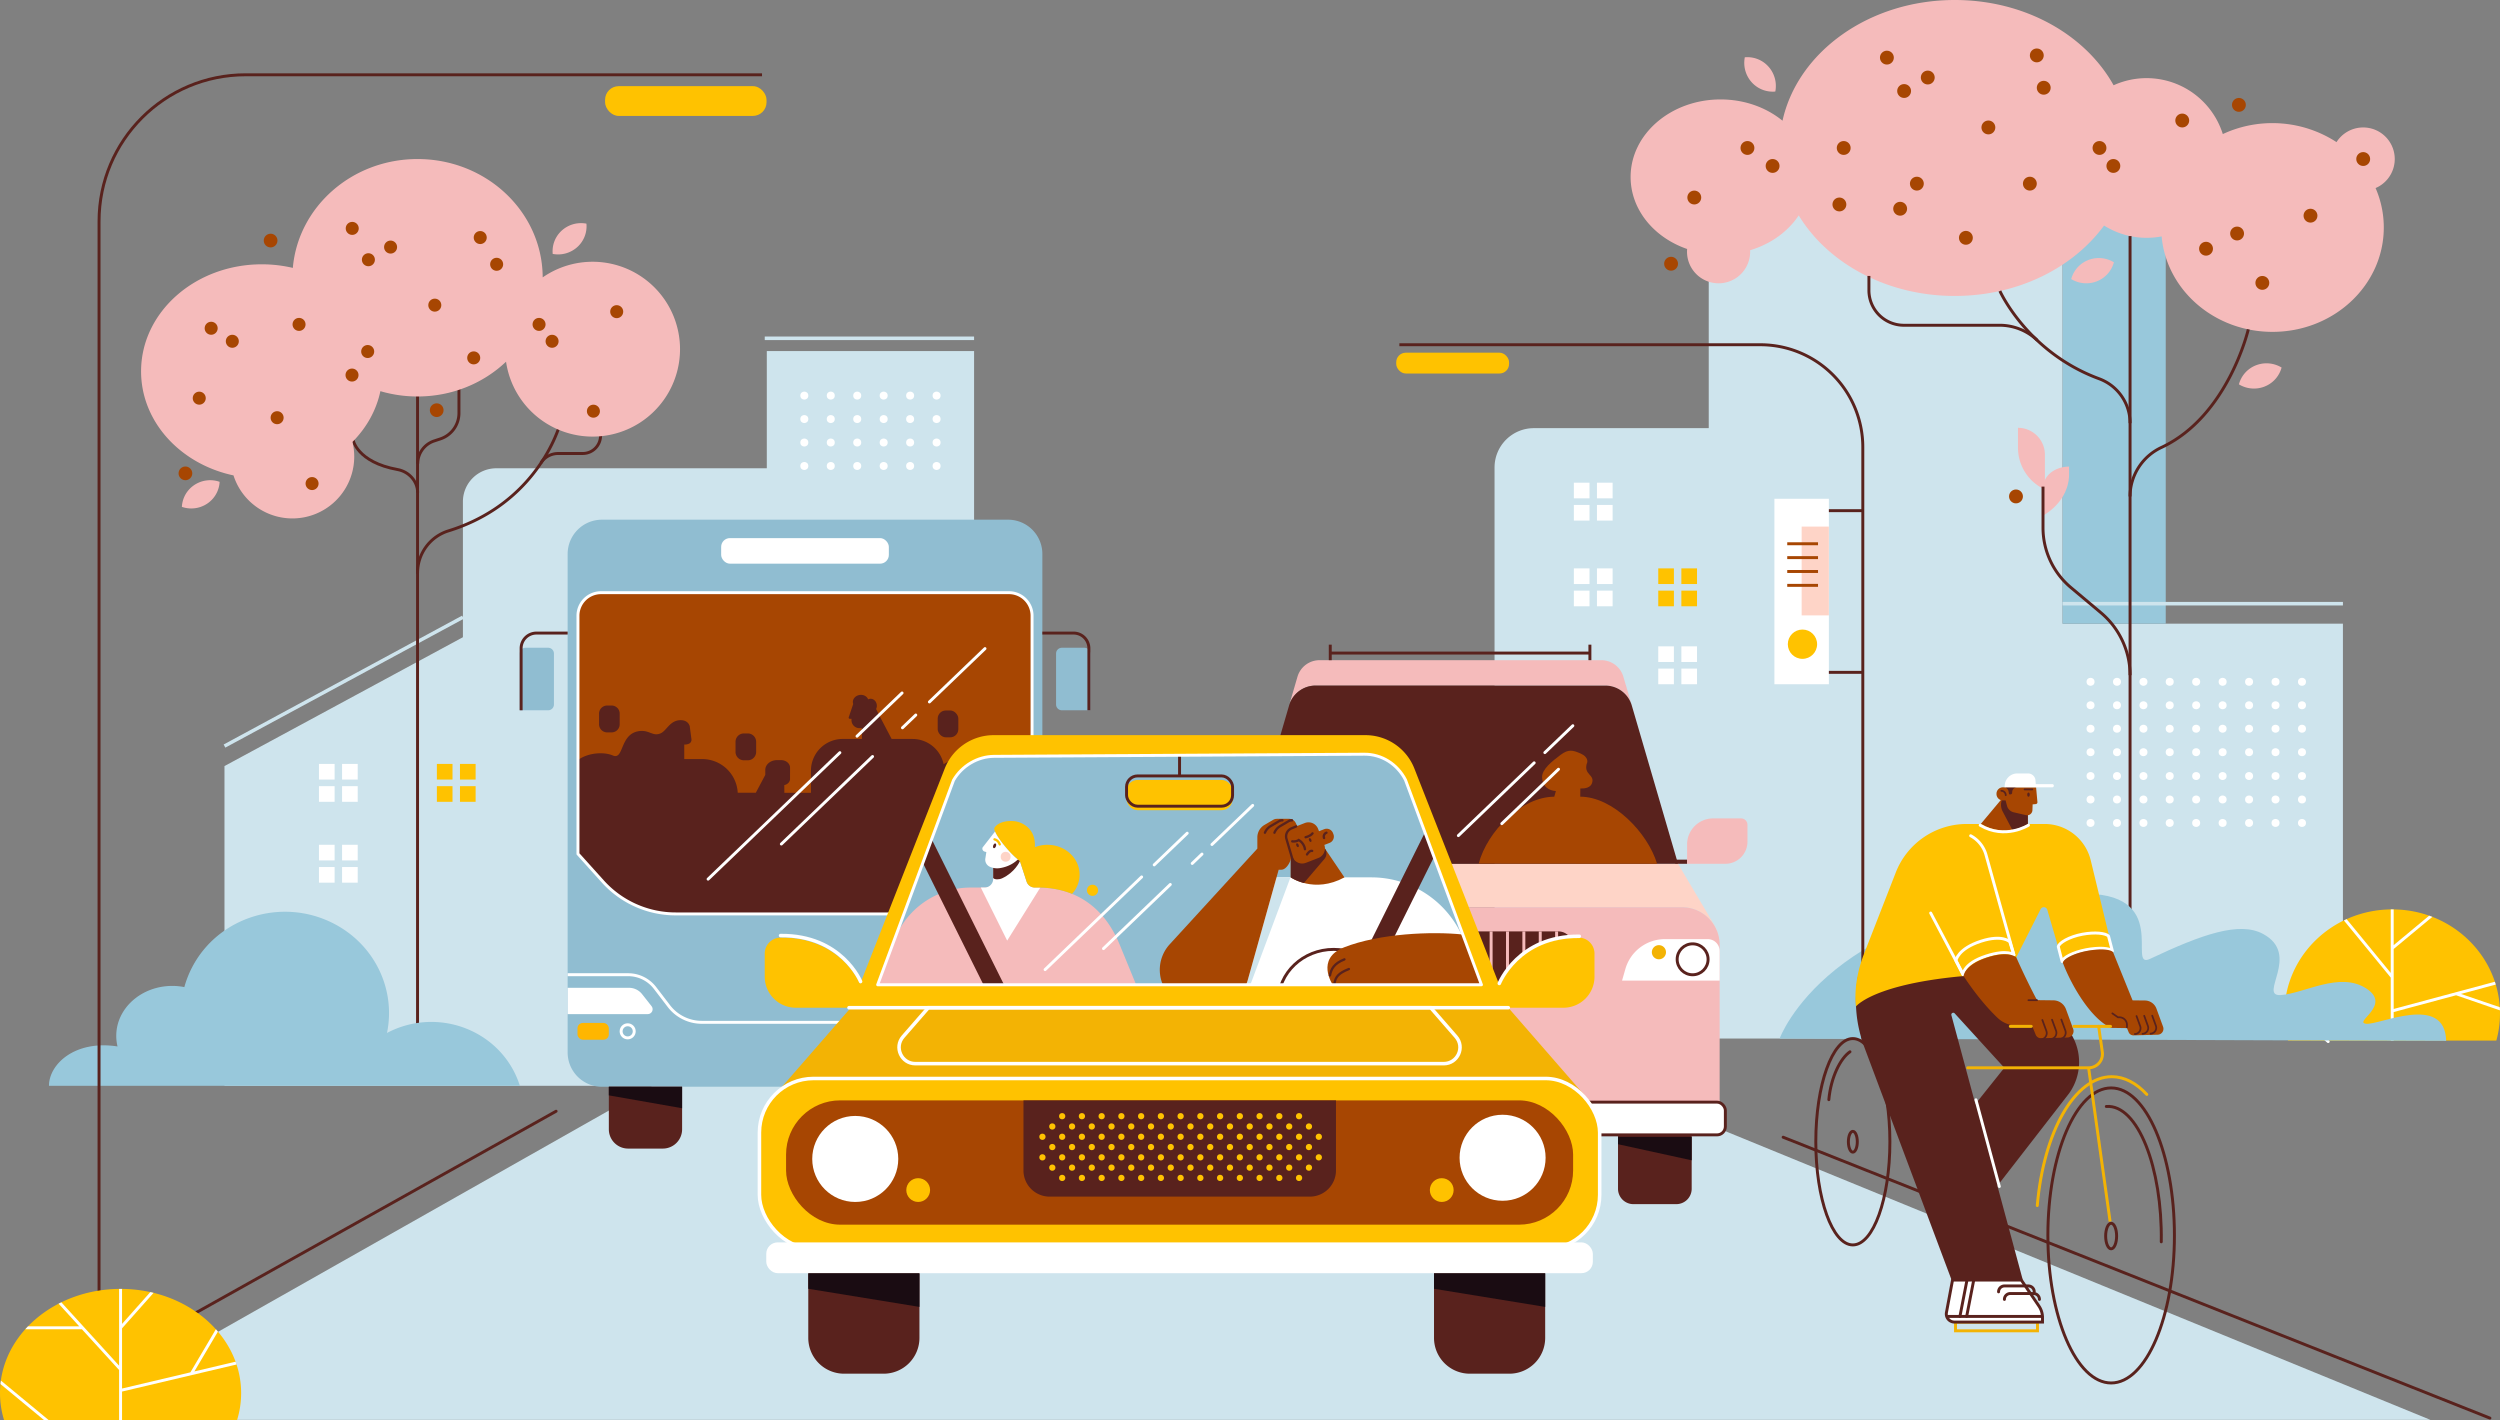 <svg xmlns="http://www.w3.org/2000/svg" width="4230.01" height="2402.81" viewBox="0 0 4230.01 2402.81"><rect x="0" y="0" width="4230.01" height="2402.81" fill="#808080" stroke="none"/><g id="Layer_2" data-name="Layer 2"><g id="Слой_1" data-name="Слой 1"><g id="ROAD"><polygon points="1110.58 1833.55 105.7 2402.45 4112.34 2402.45 2711.04 1828.71 1110.58 1833.55" fill="#cee4ed"/><line x1="940.92" y1="1880.2" x2="27.05" y2="2391.55" fill="none" stroke="#59221d" stroke-linecap="round" stroke-miterlimit="10" stroke-width="5"/><line x1="4212.96" y1="2399.45" x2="3017.08" y2="1924.17" fill="none" stroke="#59221d" stroke-linecap="round" stroke-miterlimit="10" stroke-width="5"/></g><g id="BUILDING"><path d="M3964.23,1055.24v702H2528.77V791a66.56,66.56,0,0,1,66.55-66.56h295.87V353.2h598.73v702Z" fill="#cee4ed"/><rect x="2662.98" y="961.71" width="26.47" height="26.47" fill="#fff"/><rect x="2702.07" y="961.71" width="26.47" height="26.47" fill="#fff"/><rect x="2662.98" y="999.36" width="26.47" height="26.47" fill="#fff"/><rect x="2702.07" y="999.36" width="26.47" height="26.47" fill="#fff"/><rect x="2805.78" y="961.71" width="26.47" height="26.47" fill="#ffc200"/><rect x="2844.88" y="961.71" width="26.47" height="26.47" fill="#ffc200"/><rect x="2805.78" y="999.36" width="26.47" height="26.47" fill="#ffc200"/><rect x="2844.88" y="999.36" width="26.47" height="26.47" fill="#ffc200"/><rect x="2805.78" y="1093.61" width="26.47" height="26.47" fill="#fff"/><rect x="2844.88" y="1093.61" width="26.47" height="26.47" fill="#fff"/><rect x="2805.78" y="1131.26" width="26.47" height="26.47" fill="#fff"/><rect x="2844.88" y="1131.26" width="26.47" height="26.47" fill="#fff"/><rect x="2662.98" y="816.72" width="26.47" height="26.47" fill="#fff"/><rect x="2702.07" y="816.72" width="26.47" height="26.47" fill="#fff"/><rect x="2662.98" y="854.37" width="26.47" height="26.47" fill="#fff"/><rect x="2702.07" y="854.37" width="26.47" height="26.47" fill="#fff"/><rect x="3489.92" y="353.2" width="174.52" height="702.04" fill="#98c8db"/><line x1="3489.92" y1="1021.44" x2="3964.23" y2="1021.44" fill="none" stroke="#cee4ed" stroke-miterlimit="10" stroke-width="6"/><circle cx="3715.92" cy="1193.32" r="6.77" fill="#fff"/><circle cx="3671.16" cy="1193.32" r="6.77" fill="#fff"/><circle cx="3760.68" cy="1193.32" r="6.77" fill="#fff"/><circle cx="3805.44" cy="1193.32" r="6.77" fill="#fff"/><circle cx="3850.2" cy="1193.32" r="6.77" fill="#fff"/><circle cx="3894.96" cy="1193.32" r="6.77" fill="#fff"/><circle cx="3715.92" cy="1153.63" r="6.77" fill="#fff"/><circle cx="3671.16" cy="1153.63" r="6.77" fill="#fff"/><circle cx="3760.68" cy="1153.63" r="6.77" fill="#fff"/><circle cx="3805.44" cy="1153.63" r="6.77" fill="#fff"/><circle cx="3850.2" cy="1153.63" r="6.77" fill="#fff"/><circle cx="3894.96" cy="1153.63" r="6.77" fill="#fff"/><circle cx="3715.92" cy="1233.01" r="6.77" fill="#fff"/><circle cx="3671.16" cy="1233.01" r="6.77" fill="#fff"/><circle cx="3760.68" cy="1233.01" r="6.77" fill="#fff"/><circle cx="3805.44" cy="1233.01" r="6.77" fill="#fff"/><circle cx="3850.2" cy="1233.01" r="6.77" fill="#fff"/><circle cx="3894.96" cy="1233.01" r="6.77" fill="#fff"/><circle cx="3671.16" cy="1272.71" r="6.77" fill="#fff"/><circle cx="3715.92" cy="1272.71" r="6.77" fill="#fff"/><circle cx="3760.68" cy="1272.71" r="6.77" fill="#fff"/><circle cx="3805.44" cy="1272.71" r="6.77" fill="#fff"/><circle cx="3850.2" cy="1272.71" r="6.77" fill="#fff"/><circle cx="3894.96" cy="1272.71" r="6.77" fill="#fff"/><circle cx="3715.92" cy="1313.05" r="6.77" fill="#fff"/><circle cx="3671.16" cy="1313.05" r="6.77" fill="#fff"/><circle cx="3760.68" cy="1313.05" r="6.77" fill="#fff"/><circle cx="3805.44" cy="1313.05" r="6.77" fill="#fff"/><circle cx="3850.2" cy="1313.05" r="6.77" fill="#fff"/><circle cx="3894.96" cy="1313.05" r="6.77" fill="#fff"/><circle cx="3715.92" cy="1352.75" r="6.77" fill="#fff"/><circle cx="3671.16" cy="1352.75" r="6.77" fill="#fff"/><circle cx="3760.68" cy="1352.75" r="6.77" fill="#fff"/><circle cx="3805.44" cy="1352.75" r="6.77" fill="#fff"/><circle cx="3850.2" cy="1352.75" r="6.77" fill="#fff"/><circle cx="3894.96" cy="1352.75" r="6.77" fill="#fff"/><circle cx="3671.16" cy="1392.44" r="6.77" fill="#fff"/><circle cx="3715.92" cy="1392.44" r="6.77" fill="#fff"/><circle cx="3760.68" cy="1392.44" r="6.77" fill="#fff"/><circle cx="3805.44" cy="1392.44" r="6.77" fill="#fff"/><circle cx="3850.2" cy="1392.44" r="6.77" fill="#fff"/><circle cx="3894.96" cy="1392.44" r="6.77" fill="#fff"/><circle cx="3537.2" cy="1193.32" r="6.77" fill="#fff"/><circle cx="3581.96" cy="1193.32" r="6.77" fill="#fff"/><circle cx="3626.73" cy="1193.32" r="6.77" fill="#fff"/><circle cx="3537.2" cy="1153.63" r="6.77" fill="#fff"/><circle cx="3581.96" cy="1153.63" r="6.77" fill="#fff"/><circle cx="3626.73" cy="1153.63" r="6.77" fill="#fff"/><circle cx="3537.2" cy="1233.01" r="6.77" fill="#fff"/><circle cx="3581.96" cy="1233.01" r="6.77" fill="#fff"/><circle cx="3626.73" cy="1233.01" r="6.77" fill="#fff"/><circle cx="3537.2" cy="1272.71" r="6.77" fill="#fff"/><circle cx="3581.96" cy="1272.71" r="6.77" fill="#fff"/><circle cx="3626.73" cy="1272.71" r="6.77" fill="#fff"/><circle cx="3537.2" cy="1313.05" r="6.77" fill="#fff"/><circle cx="3581.96" cy="1313.05" r="6.77" fill="#fff"/><circle cx="3626.73" cy="1313.05" r="6.77" fill="#fff"/><circle cx="3537.2" cy="1352.75" r="6.77" fill="#fff"/><circle cx="3581.96" cy="1352.75" r="6.77" fill="#fff"/><circle cx="3626.73" cy="1352.75" r="6.77" fill="#fff"/><circle cx="3537.2" cy="1392.44" r="6.77" fill="#fff"/><circle cx="3581.96" cy="1392.44" r="6.77" fill="#fff"/><circle cx="3626.73" cy="1392.44" r="6.77" fill="#fff"/><line x1="783.25" y1="1044.31" x2="379.82" y2="1262.34" fill="none" stroke="#cee4ed" stroke-miterlimit="10" stroke-width="6"/><path d="M1648.15,594V1837.17H379.82v-541l403.43-218V848.81a56.46,56.46,0,0,1,56.46-56.46h457.73V594Z" fill="#cee4ed"/><circle cx="1405.66" cy="709.05" r="6.77" fill="#fff"/><circle cx="1360.9" cy="709.05" r="6.77" fill="#fff"/><circle cx="1450.42" cy="709.05" r="6.77" fill="#fff"/><circle cx="1495.18" cy="709.05" r="6.77" fill="#fff"/><circle cx="1539.94" cy="709.05" r="6.77" fill="#fff"/><circle cx="1584.7" cy="709.05" r="6.77" fill="#fff"/><circle cx="1405.66" cy="669.36" r="6.77" fill="#fff"/><circle cx="1360.9" cy="669.36" r="6.77" fill="#fff"/><circle cx="1450.42" cy="669.36" r="6.77" fill="#fff"/><circle cx="1495.18" cy="669.36" r="6.77" fill="#fff"/><circle cx="1539.94" cy="669.36" r="6.77" fill="#fff"/><circle cx="1584.7" cy="669.36" r="6.77" fill="#fff"/><circle cx="1405.66" cy="748.75" r="6.77" fill="#fff"/><circle cx="1360.9" cy="748.75" r="6.77" fill="#fff"/><circle cx="1450.42" cy="748.75" r="6.77" fill="#fff"/><circle cx="1495.18" cy="748.75" r="6.77" fill="#fff"/><circle cx="1539.94" cy="748.75" r="6.77" fill="#fff"/><circle cx="1584.7" cy="748.75" r="6.77" fill="#fff"/><circle cx="1360.9" cy="788.44" r="6.77" fill="#fff"/><circle cx="1405.66" cy="788.44" r="6.77" fill="#fff"/><circle cx="1450.42" cy="788.44" r="6.77" fill="#fff"/><circle cx="1495.18" cy="788.44" r="6.77" fill="#fff"/><circle cx="1539.94" cy="788.44" r="6.77" fill="#fff"/><circle cx="1584.7" cy="788.44" r="6.77" fill="#fff"/><line x1="1293.94" y1="572.41" x2="1648.15" y2="572.41" fill="none" stroke="#cee4ed" stroke-miterlimit="10" stroke-width="6"/><rect x="539.69" y="1292.55" width="26.47" height="26.47" fill="#fff"/><rect x="578.79" y="1292.55" width="26.47" height="26.47" fill="#fff"/><rect x="539.69" y="1330.2" width="26.47" height="26.47" fill="#fff"/><rect x="578.79" y="1330.2" width="26.47" height="26.47" fill="#fff"/><rect x="539.69" y="1429.36" width="26.47" height="26.47" fill="#fff"/><rect x="578.79" y="1429.36" width="26.47" height="26.47" fill="#fff"/><rect x="539.69" y="1467.01" width="26.47" height="26.47" fill="#fff"/><rect x="578.79" y="1467.01" width="26.47" height="26.47" fill="#fff"/><rect x="739.18" y="1292.55" width="26.47" height="26.47" fill="#ffc200"/><rect x="778.28" y="1292.55" width="26.47" height="26.47" fill="#ffc200"/><rect x="739.18" y="1330.2" width="26.47" height="26.47" fill="#ffc200"/><rect x="778.28" y="1330.2" width="26.47" height="26.47" fill="#ffc200"/></g><g id="BUS"><g id="BUS-2" data-name="BUS"><path d="M1763.68,937.32v843.46a58,58,0,0,1-58,58H1018.46a58,58,0,0,1-58-58V937.32a58,58,0,0,1,58-58h687.22A58,58,0,0,1,1763.68,937.32Z" fill="#90bdd1"/><path d="M1746.24,1041.87v402.91l-42.09,46.7a166,166,0,0,1-123.31,54.86H1143.3A166,166,0,0,1,1020,1491.48l-42.08-46.7V1041.87a39.06,39.06,0,0,1,39.06-39.06h690.21A39.06,39.06,0,0,1,1746.24,1041.87Z" fill="#a74602"/><rect x="1220.21" y="910.47" width="283.73" height="43.26" rx="14.85" fill="#fff"/></g><g id="WHEELS"><path d="M1030.13,1838.77h124a0,0,0,0,1,0,0v72a32.63,32.63,0,0,1-32.63,32.63h-58.71a32.63,32.63,0,0,1-32.63-32.63v-72A0,0,0,0,1,1030.13,1838.77Z" fill="#59221d"/><polygon points="1030.13 1853.36 1030.13 1838.77 1154.09 1838.77 1154.09 1875.16 1030.13 1853.36" fill="#1a0c12"/><path d="M1565.37,1838.77h124a0,0,0,0,1,0,0v72a32.63,32.63,0,0,1-32.63,32.63H1598a32.63,32.63,0,0,1-32.63-32.63v-72A0,0,0,0,1,1565.37,1838.77Z" fill="#59221d"/><polygon points="1565.37 1853.36 1565.37 1838.77 1689.34 1838.77 1689.34 1875.16 1565.37 1853.36" fill="#1a0c12"/></g><g id="PEOPLE"><path d="M1244.51,1272.29V1255.1a14.16,14.16,0,0,1,14.12-14.12h6.66a14.16,14.16,0,0,1,14.12,14.12v17.19a14.16,14.16,0,0,1-14.12,14.12h-6.66A14.16,14.16,0,0,1,1244.51,1272.29Z" fill="#59221d"/><path d="M1632.44,1282.22h113.79v162.56l-42.08,46.69a166,166,0,0,1-106.36,54v.87H1143.3A166,166,0,0,1,1020,1491.47l-42.07-46.69V1285.84c19.05-13.38,45.51-13.44,58.88-7.59,18.69,8.15,11.85-33.92,41.55-40.64,19.87-4.5,25.63,9.76,40,2.91,9.8-4.67,15.35-22,33.35-22,13.37,0,15.35,10.47,15.35,10.47l2.86,21.72a7.13,7.13,0,0,1-4.16,7.61,16.47,16.47,0,0,1-8,1.41v24.52l-.32.11h30.74a60.16,60.16,0,0,1,60.08,57h30.58l16-30.21v-8.41c0-9.18,8.86-16.61,19.8-16.61h6.92c8.39,0,15.18,5.7,15.18,12.73V1318c0,5-4.14,9.26-9.72,10.39l.1,13h45v-37.32a53.77,53.77,0,0,1,53.77-53.77h32.45v-18.24h-4.1a13.53,13.53,0,0,1-13.53-13.53v-2.29h-2.84a1.92,1.92,0,0,1-1.79-2.62l7.57-22.55h0a10.18,10.18,0,0,1-.51-2.06c-.85-6.27,4.34-12.17,11.59-13.16,6.44-.87,12.34,2.4,14.19,7.53a9,9,0,0,1,3-1c5.55-.76,10.74,3.72,11.6,10a12.39,12.39,0,0,1-1.16,7.26l6,12,20.3,38.69H1544a53.79,53.79,0,0,1,52.66,42.82A63.82,63.82,0,0,1,1632.44,1282.22Z" fill="#59221d"/><path d="M1013.61,1225.56V1207.4a13.67,13.67,0,0,1,13.63-13.63h7.64a13.67,13.67,0,0,1,13.63,13.63v18.16a13.67,13.67,0,0,1-13.63,13.64h-7.64A13.67,13.67,0,0,1,1013.61,1225.56Z" fill="#59221d"/><rect x="1586.59" y="1202.13" width="34.9" height="45.43" rx="13.72" fill="#59221d"/></g><g id="MIRRORS"><path d="M889.27,1096h38.17a9.82,9.82,0,0,1,9.82,9.82V1192a9.82,9.82,0,0,1-9.82,9.82h-48a0,0,0,0,1,0,0v-95.93A9.82,9.82,0,0,1,889.27,1096Z" fill="#90bdd1"/><path d="M960.47,1071.17H907.63a25.89,25.89,0,0,0-25.89,25.89v104.73" fill="none" stroke="#59221d" stroke-miterlimit="10" stroke-width="5"/><path d="M1786.88,1096h48a9.82,9.82,0,0,1,9.82,9.82V1192a9.82,9.82,0,0,1-9.82,9.82H1796.7a9.82,9.82,0,0,1-9.82-9.82V1096a0,0,0,0,1,0,0Z" transform="translate(3631.58 2297.82) rotate(-180)" fill="#90bdd1"/><path d="M1763.68,1071.17h52.83a25.89,25.89,0,0,1,25.89,25.89v104.73" fill="none" stroke="#59221d" stroke-miterlimit="10" stroke-width="5"/></g><g id="HEADLAMPS"><path d="M1095.9,1715.88H960.47v-44.51h103.84a28.15,28.15,0,0,1,22.16,10.79l16,20.34A8.28,8.28,0,0,1,1095.9,1715.88Z" fill="#fff"/><rect x="977.12" y="1730.85" width="53.01" height="28.34" rx="9" fill="#ffb600"/><circle cx="1062.03" cy="1745.02" r="11.09" fill="none" stroke="#fff" stroke-miterlimit="10" stroke-width="5"/><path d="M1628.24,1715.88h135.43v-44.51H1659.84a28.17,28.17,0,0,0-22.17,10.79l-15.94,20.34A8.27,8.27,0,0,0,1628.24,1715.88Z" fill="#fff"/><rect x="1694.02" y="1730.85" width="53.01" height="28.34" rx="9" transform="translate(3441.04 3490.04) rotate(-180)" fill="#ffb600"/><circle cx="1662.11" cy="1745.02" r="11.09" fill="none" stroke="#fff" stroke-miterlimit="10" stroke-width="5"/></g><g id="CONTOURS"><line x1="1572.56" y1="1187.69" x2="1666.61" y2="1097.43" fill="none" stroke="#fff" stroke-linecap="round" stroke-linejoin="round" stroke-width="5"/><line x1="1526.98" y1="1231.43" x2="1549.5" y2="1209.82" fill="none" stroke="#fff" stroke-linecap="round" stroke-linejoin="round" stroke-width="5"/><line x1="1322.06" y1="1428.11" x2="1476.36" y2="1280.02" fill="none" stroke="#fff" stroke-linecap="round" stroke-linejoin="round" stroke-width="5"/><line x1="1450.1" y1="1245.64" x2="1526.28" y2="1172.53" fill="none" stroke="#fff" stroke-linecap="round" stroke-linejoin="round" stroke-width="5"/><line x1="1198.1" y1="1487.48" x2="1421.06" y2="1273.51" fill="none" stroke="#fff" stroke-linecap="round" stroke-linejoin="round" stroke-width="5"/><path d="M1746.24,1041.87v402.91l-42.09,46.7a166,166,0,0,1-123.31,54.86H1143.3A166,166,0,0,1,1020,1491.48l-42.08-46.7V1041.87a39.06,39.06,0,0,1,39.06-39.06h690.21A39.06,39.06,0,0,1,1746.24,1041.87Z" fill="none" stroke="#fff" stroke-linecap="round" stroke-linejoin="round" stroke-width="5"/><path d="M960.47,1649.21h102.39a57.21,57.21,0,0,1,45.41,22.42l23.49,30.68a70.06,70.06,0,0,0,55.6,27.45h349.42a70,70,0,0,0,55.6-27.45l23.5-30.68a57.18,57.18,0,0,1,45.4-22.42h102.39" fill="none" stroke="#fff" stroke-miterlimit="10" stroke-width="5"/></g></g><g id="PINK_CAR" data-name="PINK CAR"><g id="WHEELS-2" data-name="WHEELS"><path d="M2737.71,1920.23h124.63a0,0,0,0,1,0,0v91.18a26,26,0,0,1-26,26h-72.66a26,26,0,0,1-26-26v-91.18A0,0,0,0,1,2737.71,1920.23Z" fill="#59221d"/><polygon points="2737.71 1936.03 2737.71 1923.5 2862.34 1923.5 2862.34 1963.28 2737.71 1936.03" fill="#1a0c12"/><path d="M2071.65,1920.23h124.63a0,0,0,0,1,0,0v91.18a26,26,0,0,1-26,26h-72.66a26,26,0,0,1-26-26v-91.18A0,0,0,0,1,2071.65,1920.23Z" fill="#59221d"/><polygon points="2071.65 1936.03 2071.65 1923.5 2196.28 1923.5 2196.28 1963.28 2071.65 1936.03" fill="#1a0c12"/></g><g id="MIRRORS-2" data-name="MIRRORS"><rect x="2834.53" y="1454.54" width="20.02" height="7" fill="#59221d"/><path d="M2898.64,1384.75h47.23a10.84,10.84,0,0,1,10.84,10.84v28.56a37.39,37.39,0,0,1-37.39,37.39h-64.77a0,0,0,0,1,0,0v-32.7A44.09,44.09,0,0,1,2898.64,1384.75Z" fill="#f5bbbb"/><rect x="2088.71" y="1454.54" width="20.02" height="7" fill="#59221d"/><path d="M1986.56,1384.75h64.77a37.39,37.39,0,0,1,37.39,37.39v28.56a10.84,10.84,0,0,1-10.84,10.84h-47.23a44.09,44.09,0,0,1-44.09-44.09v-32.7a0,0,0,0,1,0,0Z" transform="translate(4075.28 2846.29) rotate(-180)" fill="#f5bbbb"/></g><g id="CAR"><path d="M2900.56,1565a64.7,64.7,0,0,1,9.06,32.16,63.79,63.79,0,0,0-63.77-62.14H2091.08a63.67,63.67,0,0,0-52.47,27.52l64.3-101h736.3Z" fill="#fed4c7"/><path d="M2760.92,1193.46A46.74,46.74,0,0,0,2716.1,1160H2226a46.74,46.74,0,0,0-44.86,33.64l14.19-48.6a38.9,38.9,0,0,1,37.34-28h476.75a38.88,38.88,0,0,1,37.33,28Z" fill="#f5bbbb"/><line x1="2250.8" y1="1117.02" x2="2250.8" y2="1090.77" fill="none" stroke="#59221d" stroke-miterlimit="10" stroke-width="5"/><line x1="2690.12" y1="1117.02" x2="2690.12" y2="1090.77" fill="none" stroke="#59221d" stroke-miterlimit="10" stroke-width="5"/><line x1="2250.8" y1="1104.99" x2="2690.12" y2="1104.99" fill="none" stroke="#59221d" stroke-miterlimit="10" stroke-width="5"/><path d="M2091.09,1535h754.77a63.79,63.79,0,0,1,63.79,63.79v266a0,0,0,0,1,0,0H2027.3a0,0,0,0,1,0,0v-266A63.79,63.79,0,0,1,2091.09,1535Z" fill="#f5bbbb"/><path d="M2744.51,1659.17h165.13v-50A20.14,20.14,0,0,0,2889.5,1589h-72.35a69.69,69.69,0,0,0-67,50.47Z" fill="#fff"/><circle cx="2863.92" cy="1623.15" r="26.16" fill="none" stroke="#59221d" stroke-miterlimit="10" stroke-width="5"/><circle cx="2806.9" cy="1611.16" r="12" fill="#f3b304"/><path d="M2192.43,1659.17H2027.3V1603a14,14,0,0,1,14-14h78.48a69.71,69.71,0,0,1,67,50.47Z" fill="#fff"/><circle cx="2068.95" cy="1623.15" r="26.16" fill="none" stroke="#59221d" stroke-miterlimit="10" stroke-width="5"/><circle cx="2129.24" cy="1611.16" r="12" fill="#f3b304"/><rect x="2271.75" y="1575.95" width="391.61" height="126.23" rx="26.14" fill="#59221d"/><rect x="2298.81" y="1575.95" width="5" height="126.23" fill="#f5bbbb"/><rect x="2326.52" y="1575.95" width="5" height="126.23" fill="#f5bbbb"/><rect x="2354.23" y="1575.95" width="5" height="126.23" fill="#f5bbbb"/><rect x="2381.93" y="1575.95" width="5" height="126.23" fill="#f5bbbb"/><rect x="2437.35" y="1575.95" width="5" height="126.23" fill="#f5bbbb"/><rect x="2409.64" y="1575.95" width="5" height="126.23" fill="#f5bbbb"/><rect x="2465.06" y="1575.95" width="5" height="126.23" fill="#f5bbbb"/><rect x="2492.76" y="1575.95" width="5" height="126.23" fill="#f5bbbb"/><rect x="2520.47" y="1575.95" width="5" height="126.23" fill="#f5bbbb"/><rect x="2548.18" y="1575.95" width="5" height="126.23" fill="#f5bbbb"/><rect x="2575.88" y="1575.95" width="5" height="126.23" fill="#f5bbbb"/><rect x="2603.59" y="1575.95" width="5" height="126.23" fill="#f5bbbb"/><rect x="2631.3" y="1575.95" width="5" height="126.23" fill="#f5bbbb"/></g><g id="WINDSHIELD"><path d="M2839.21,1461.54h-736.3l78.25-267.93A46.72,46.72,0,0,1,2226,1160H2716.1a46.73,46.73,0,0,1,44.81,33.49L2746.77,1145Z" fill="#59221d"/><path d="M2673.8,1348c55.11,0,114.13,60.75,130,113.51l-301.85-.27c14.47-54.4,71.67-112.8,127.88-113.23l2.73-9.52c-12.56-1.09-22.66-7.71-23.36-23-.64-14,17.78-28.07,31.29-38.23s21-8,34.22-2.14,11.69,14.88,10,17.24c-5,19.1,13.9,17.86,9,32.68-2.56,7.72-11.65,9.35-19.77,9.13Z" fill="#a74602"/><line x1="2541.06" y1="1393.61" x2="2636.99" y2="1301.54" fill="none" stroke="#fff" stroke-linecap="round" stroke-linejoin="round" stroke-width="5"/><line x1="2613.89" y1="1273.39" x2="2661.26" y2="1227.93" fill="none" stroke="#fff" stroke-linecap="round" stroke-linejoin="round" stroke-width="5"/><line x1="2467.56" y1="1413.83" x2="2595.84" y2="1290.71" fill="none" stroke="#fff" stroke-linecap="round" stroke-linejoin="round" stroke-width="5"/></g><rect id="BUMPER" x="2016.62" y="1864.81" width="902.7" height="55.42" rx="14.18" fill="#fff" stroke="#59221d" stroke-miterlimit="10" stroke-width="5"/></g><g id="TREES"><path d="M4019.48,318.22a166.52,166.52,0,0,1,13.9,66.69c0,97.53-84.3,176.6-188.28,176.6-98.57,0-179.45-71-187.61-161.51a135.46,135.46,0,0,1-97.4-18.37c-52.21,71.48-145.8,119.12-252.57,119.12-115.12,0-214.91-55.38-264.05-136.3-18.1,27.31-47.27,48.47-82.25,58.95,0,.84.06,1.68.06,2.53a53.42,53.42,0,0,1-106.84,0c0-1.56.07-3.11.21-4.64C2798.58,402,2759,354.69,2759,299.45c0-72.46,68.15-131.2,152.23-131.2,40.6,0,77.49,13.7,104.79,36C3041.62,88,3162.39,0,3307.52,0c118.85,0,221.37,59,268.68,144.26A135.24,135.24,0,0,1,3761,226.85a199.14,199.14,0,0,1,192.4,13.61,53.42,53.42,0,1,1,66.05,77.76Z" fill="#f5bbbb"/><circle cx="2866.74" cy="334.22" r="11.74" fill="#a74602"/><circle cx="2956.7" cy="250.37" r="11.74" fill="#a74602"/><circle cx="2999.24" cy="280.8" r="11.74" fill="#a74602"/><circle cx="3119.56" cy="250.37" r="11.74" fill="#a74602"/><circle cx="3112.27" cy="345.96" r="11.74" fill="#a74602"/><circle cx="3243.34" cy="310.74" r="11.74" fill="#a74602"/><circle cx="3215.07" cy="353.2" r="11.74" fill="#a74602"/><circle cx="3221.78" cy="154" r="11.74" fill="#a74602"/><circle cx="3261.79" cy="131.19" r="11.74" fill="#a74602"/><circle cx="3192.63" cy="97.5" r="11.74" fill="#a74602"/><circle cx="3364.35" cy="215.65" r="11.74" fill="#a74602"/><circle cx="3326.28" cy="402.39" r="11.74" fill="#a74602"/><circle cx="3411.05" cy="839.97" r="11.74" fill="#a74602"/><circle cx="3788.23" cy="177.47" r="11.74" fill="#a74602"/><circle cx="2827.47" cy="446.25" r="11.74" fill="#a74602"/><circle cx="3446.27" cy="93.76" r="11.74" fill="#a74602"/><circle cx="3458" cy="148.49" r="11.74" fill="#a74602"/><circle cx="3434.53" cy="310.74" r="11.74" fill="#a74602"/><circle cx="3552.35" cy="250.37" r="11.74" fill="#a74602"/><circle cx="3575.82" cy="280.8" r="11.74" fill="#a74602"/><circle cx="3692.36" cy="203.91" r="11.74" fill="#a74602"/><circle cx="3732.61" cy="420.84" r="11.74" fill="#a74602"/><circle cx="3785.17" cy="395.12" r="11.74" fill="#a74602"/><circle cx="3827.89" cy="478.66" r="11.74" fill="#a74602"/><circle cx="3998.55" cy="269.07" r="11.74" fill="#a74602"/><circle cx="3909.36" cy="364.93" r="11.74" fill="#a74602"/><path d="M3457.23,872.22h0V824.36c0-19.27,19.55-34.89,43.65-34.89h0V802.7C3500.88,830.08,3484.7,855.86,3457.23,872.22Z" fill="#f5bbbb"/><path d="M3460,828.27h0a77.7,77.7,0,0,1-45.56-70.74V723.87h0A45.56,45.56,0,0,1,3460,769.43Z" fill="#f5bbbb"/><path d="M3004.27,152.28c-.12.88-.27,1.76-.44,2.62a47.52,47.52,0,0,1-10.9-.27c-26.44-3.66-44.85-28.33-41.15-55.08.13-.88.27-1.76.44-2.62a48.08,48.08,0,0,1,10.9.26C2989.56,100.85,3008,125.52,3004.27,152.28Z" fill="#f5bbbb"/><path d="M3574.41,442.45c.78.42,1.56.86,2.31,1.32a48.4,48.4,0,0,1-4,10.14c-12.56,23.54-42.07,32.32-65.9,19.61-.79-.42-1.56-.86-2.31-1.31a47.94,47.94,0,0,1,4-10.15C3521.07,438.52,3550.57,429.74,3574.41,442.45Z" fill="#f5bbbb"/><path d="M3858.14,620.56c.79.42,1.56.85,2.31,1.31a47.86,47.86,0,0,1-4,10.14c-12.55,23.55-42.06,32.33-65.9,19.62-.78-.42-1.56-.86-2.31-1.32a48.4,48.4,0,0,1,4-10.14C3804.8,616.62,3834.31,607.85,3858.14,620.56Z" fill="#f5bbbb"/><line x1="3604.07" y1="399.47" x2="3604.07" y2="1756.74" fill="none" stroke="#59221d" stroke-miterlimit="10" stroke-width="5"/><path d="M3804.13,557.3S3770.07,704.17,3657.33,757a91.8,91.8,0,0,0-53.26,83" fill="none" stroke="#59221d" stroke-miterlimit="10" stroke-width="5"/><path d="M3383.83,492.38s46.32,103.67,168.11,148.54a80,80,0,0,1,52.13,75.13" fill="none" stroke="#59221d" stroke-miterlimit="10" stroke-width="5"/><path d="M3162.22,466.93v24.29a59.1,59.1,0,0,0,59.11,59.11h162a92.64,92.64,0,0,1,64,25.64" fill="none" stroke="#59221d" stroke-miterlimit="10" stroke-width="5"/><path d="M3456.78,823.32v69.62a132.06,132.06,0,0,0,47.3,101.27l50.68,42.52a138,138,0,0,1,49.31,105.75" fill="none" stroke="#59221d" stroke-miterlimit="10" stroke-width="5"/><line x1="706.49" y1="670.18" x2="706.49" y2="1829.88" fill="none" stroke="#59221d" stroke-miterlimit="10" stroke-width="5"/><path d="M944,728c-16.41,44.18-65.61,133.24-185.19,170.23a74.29,74.29,0,0,0-52.28,71" fill="none" stroke="#59221d" stroke-linecap="round" stroke-miterlimit="10" stroke-width="5"/><path d="M597.26,744s6.49,38,75.5,50.49c19,3.44,33.9,19.73,33.9,39" fill="none" stroke="#59221d" stroke-miterlimit="10" stroke-width="5"/><path d="M776.55,657.44V699A45.94,45.94,0,0,1,745,742.66l-10.3,3.4a40.61,40.61,0,0,0-27.92,38.58" fill="none" stroke="#59221d" stroke-miterlimit="10" stroke-width="5"/><path d="M1016.14,737.14v0A30.14,30.14,0,0,1,986,767.32H944.41a34.74,34.74,0,0,0-29.12,15.78" fill="none" stroke="#59221d" stroke-miterlimit="10" stroke-width="5"/><path d="M369.11,814.43c.84.24,1.68.5,2.5.79a47.53,47.53,0,0,1-1.77,10.62c-7.27,25.35-34,39.93-59.61,32.58-.85-.24-1.69-.5-2.51-.79A47.56,47.56,0,0,1,309.5,847C316.76,821.66,343.45,807.08,369.11,814.43Z" fill="#f5bbbb"/><path d="M935.18,429.64a47.47,47.47,0,0,1,.21-10.77c3.51-26.14,27.81-44.43,54.26-40.88.87.12,1.74.26,2.59.42a47.47,47.47,0,0,1-.21,10.77c-3.51,26.14-27.81,44.43-54.26,40.88C936.9,429.94,936,429.8,935.18,429.64Z" fill="#f5bbbb"/><path d="M1150.61,590.8A147.95,147.95,0,0,1,856.24,612c-38.32,36.37-91.27,58.85-149.75,58.85a222.34,222.34,0,0,1-62.87-9c-6.87,32.54-23.56,62-47.24,85.9a104.62,104.62,0,0,1-201.3,56.63c-89.7-19.09-156.37-90.68-156.37-176.08,0-100,91.42-181.08,204.2-181.08a229.18,229.18,0,0,1,52.56,6.06c8.94-103.13,100-184.17,211-184.17,116.74,0,211.4,89.6,211.76,200.25A147.94,147.94,0,0,1,1150.61,590.8Z" fill="#f5bbbb"/><circle cx="337.13" cy="673.7" r="11.02" fill="#a74602"/><circle cx="357.3" cy="555.42" r="11.02" fill="#a74602"/><circle cx="393.08" cy="577.45" r="11.02" fill="#a74602"/><circle cx="505.99" cy="548.89" r="11.02" fill="#a74602"/><circle cx="468.89" cy="706.75" r="11.02" fill="#a74602"/><circle cx="622.13" cy="594.77" r="11.02" fill="#a74602"/><circle cx="595.61" cy="634.61" r="11.02" fill="#a74602"/><circle cx="623.33" cy="439.46" r="11.02" fill="#a74602"/><circle cx="660.87" cy="418.06" r="11.02" fill="#a74602"/><circle cx="595.98" cy="386.44" r="11.02" fill="#a74602"/><circle cx="735.68" cy="516.31" r="11.02" fill="#a74602"/><circle cx="738.91" cy="694.04" r="11.6" fill="#a74602"/><circle cx="457.87" cy="407.04" r="11.6" fill="#a74602"/><circle cx="812.55" cy="401.93" r="11.02" fill="#a74602"/><circle cx="840.33" cy="447.18" r="11.02" fill="#a74602"/><circle cx="801.53" cy="605.54" r="11.02" fill="#a74602"/><circle cx="912.09" cy="548.89" r="11.02" fill="#a74602"/><circle cx="934.12" cy="577.45" r="11.02" fill="#a74602"/><circle cx="1043.47" cy="527.33" r="11.02" fill="#a74602"/><circle cx="1004.05" cy="695.73" r="11.02" fill="#a74602"/><circle cx="528.02" cy="818.19" r="11.02" fill="#a74602"/><circle cx="313.73" cy="800.92" r="11.6" fill="#a74602"/></g><g id="PLANTS"><path d="M4230,1715a171.14,171.14,0,0,1-6.18,45.68H3871.41a171.14,171.14,0,0,1-6.18-45.68c0-97.38,81.66-176.31,182.4-176.31S4230,1617.64,4230,1715Z" fill="#ffc200"/><line x1="3865.42" y1="1695.48" x2="3939.31" y2="1762.35" fill="none" stroke="#fff" stroke-linecap="round" stroke-miterlimit="10" stroke-width="5"/><path d="M4229.92,1709.57,4155.69,1684l-105.57,28.39v48.35h-5V1654.09l-79.27-96.71q2.31-1.12,4.67-2.19l74.6,91V1538.72h5v60.47l60-49.86q2.73,1,5.41,2l-65.4,54.35v101.48l171.21-46.05c.53,1.58,1,3.18,1.5,4.78l-58.92,15.85,65.76,22.46C4229.78,1706,4229.87,1707.78,4229.92,1709.57Z" fill="#fff"/><path d="M4138.91,1761.22l-1127.81-3.94s83.54-229.91,506.07-244.92c160.75-5.71,79.61,129.44,120.62,110.07,88.22-41.66,151.23-63.83,191.32-42.23,65.11,35.07-9.58,106.27,30.21,103.42s99.18-40,144-11.43-21.9,57.14,0,60S4137,1679.91,4138.91,1761.22Z" fill="#98c8db"/><path d="M879.6,1837.17H82.86c0-36.28,43.53-77.9,116-66.56a75.5,75.5,0,0,1-2.15-17.94c0-46.67,42.46-84.5,94.83-84.5a104.86,104.86,0,0,1,20.37,2A168.7,168.7,0,0,1,325,1636.79c43.82-84.42,149.7-118.31,236.5-75.69,72.37,35.52,108.63,113,93.28,186.68a160.15,160.15,0,0,1,145.61-2.31C840.11,1765,867.61,1798.75,879.6,1837.17Z" fill="#98c8db"/></g><g id="STREET_LIGHTS" data-name="STREET LIGHTS"><path d="M2367.75,583.31h610.83a173.3,173.3,0,0,1,173.3,173.31V1757.28" fill="none" stroke="#59221d" stroke-miterlimit="10" stroke-width="5"/><rect x="2362.41" y="596.76" width="190.96" height="35.22" rx="16.15" fill="#ffc200"/><rect x="3002.32" y="843.92" width="92.14" height="313.81" fill="#fff"/><line x1="3094.46" y1="864.05" x2="3151.88" y2="864.05" fill="none" stroke="#59221d" stroke-miterlimit="10" stroke-width="5"/><line x1="3094.46" y1="1137.61" x2="3151.88" y2="1137.61" fill="none" stroke="#59221d" stroke-miterlimit="10" stroke-width="5"/><rect x="3048.39" y="891" width="46.07" height="150.23" fill="#fed4c7"/><line x1="3024.02" y1="920.04" x2="3076.1" y2="920.04" fill="none" stroke="#a74602" stroke-miterlimit="10" stroke-width="5"/><line x1="3024.02" y1="943.5" x2="3076.1" y2="943.5" fill="none" stroke="#a74602" stroke-miterlimit="10" stroke-width="5"/><line x1="3024.02" y1="966.96" x2="3076.1" y2="966.96" fill="none" stroke="#a74602" stroke-miterlimit="10" stroke-width="5"/><line x1="3024.02" y1="990.43" x2="3076.1" y2="990.43" fill="none" stroke="#a74602" stroke-miterlimit="10" stroke-width="5"/><circle cx="3049.77" cy="1089.99" r="24.78" fill="#ffc200"/><rect x="1023.8" y="145.77" width="273.17" height="50.38" rx="23.11" transform="translate(2320.77 341.92) rotate(-180)" fill="#ffc200"/><path d="M1289.33,126.54H415.5c-136.92,0-247.92,111-247.92,247.93V2310.88" fill="none" stroke="#59221d" stroke-miterlimit="10" stroke-width="5"/></g><g id="BUSH"><path d="M408,2357.13a154.14,154.14,0,0,1-6.91,45.68H6.91A154.14,154.14,0,0,1,0,2357.13c0-97.38,91.33-176.31,204-176.31S408,2259.75,408,2357.13Z" fill="#ffc200"/><path d="M82.36,2402.81H74.52l-73.75-61c.19-2,.42-4,.7-5.92Z" fill="#fff"/><path d="M400.21,2308.74,206.5,2354.53v48.28h-5V2318.1l-62.91-69a2.24,2.24,0,0,1-.52.06H42.75q2.27-2.53,4.65-5h86.69l-34.9-38.29q2.3-1.2,4.64-2.34l97.67,107.17V2180.83h5v59.22l47.81-53.83c1.86.41,3.7.84,5.54,1.29l-53.35,60.07v101.8L322.18,2322a.67.67,0,0,1,.06-.12l43-72.8c1.19,1.31,2.34,2.63,3.47,4l-39.79,67.36L398.56,2304C399.14,2305.56,399.69,2307.15,400.21,2308.74Z" fill="#fff"/></g><g id="CHARACTER_ON_BICYCLE" data-name="CHARACTER ON BICYCLE"><g id="WHEELS-3" data-name="WHEELS"><ellipse cx="3572.07" cy="2090.39" rx="107.06" ry="249.61" fill="none" stroke="#59221d" stroke-miterlimit="10" stroke-width="5"/><path d="M3563.88,1872.15c53-4,94.95,103.32,93,229" fill="none" stroke="#59221d" stroke-linecap="round" stroke-miterlimit="10" stroke-width="5"/><ellipse cx="3572.05" cy="2091.4" rx="9.28" ry="21.63" fill="none" stroke="#59221d" stroke-miterlimit="10" stroke-width="5"/><ellipse cx="3135.02" cy="1931.85" rx="62.68" ry="174.57" fill="none" stroke="#59221d" stroke-miterlimit="10" stroke-width="5"/><path d="M3094.4,1860.62c3.42-37.78,19.68-70.11,35.76-81" fill="none" stroke="#59221d" stroke-linecap="round" stroke-miterlimit="10" stroke-width="5"/><ellipse cx="3135.02" cy="1931.85" rx="7.55" ry="17.61" fill="none" stroke="#59221d" stroke-miterlimit="10" stroke-width="5"/></g><g id="CHARACTER"><g id="LEGS"><path id="LEGS-2" data-name="LEGS" d="M3488.32,1730.11l-90.62-83-253.45,2.24c-8,45.34-3.93,84.57,10.9,124.33l146.74,391.55h120.56l-42.85-158.82L3500.91,1850A90.92,90.92,0,0,0,3488.32,1730.11Zm-146,138-40.58-150.47a3.27,3.27,0,0,1,5.59-3l84,92.07Z" fill="#59221d"/><line id="CONTOUR" x1="3343.31" y1="1860.88" x2="3382.87" y2="2007.54" fill="none" stroke="#fff" stroke-linecap="round" stroke-miterlimit="10" stroke-width="5"/><rect x="3308.76" y="2236.94" width="138.66" height="14.8" fill="none" stroke="#f3b304" stroke-miterlimit="10" stroke-width="5"/><g id="SHOE"><path d="M3303.68,2165.92l-10.28,54.73a13.76,13.76,0,0,0,13.52,16.29h149v-7.62a34.39,34.39,0,0,0-5.91-19.27l-29.91-44.13Z" fill="#fff" stroke="#59221d" stroke-miterlimit="10" stroke-width="5"/><line x1="3295.32" y1="2227.39" x2="3455.09" y2="2227.39" fill="none" stroke="#59221d" stroke-miterlimit="10" stroke-width="5"/><line x1="3328.15" y1="2165.92" x2="3316.19" y2="2227.39" fill="none" stroke="#59221d" stroke-linecap="round" stroke-miterlimit="10" stroke-width="5"/><line x1="3339.56" y1="2165.92" x2="3327.6" y2="2227.39" fill="none" stroke="#59221d" stroke-linecap="round" stroke-miterlimit="10" stroke-width="5"/><path d="M3441.94,2185.78a9.94,9.94,0,0,0-9.93-9.94h-40.48a9.94,9.94,0,0,0-9.94,9.94" fill="none" stroke="#59221d" stroke-linecap="round" stroke-miterlimit="10" stroke-width="5"/><path d="M3450.73,2198.59a9.93,9.93,0,0,0-9.93-9.93h-39.39a9.94,9.94,0,0,0-9.93,9.93" fill="none" stroke="#59221d" stroke-linecap="round" stroke-miterlimit="10" stroke-width="5"/></g></g><g id="SHIRT"><path d="M3575.25,1611.09c-4.54-5.1-23.06-6.13-44.33-2.1-22.13,4.18-39.43,13.3-40.64,20l-26.23-89.59a6.09,6.09,0,0,0-11.3-1.08l-55.05,108.87c-219.6,6.31-257.44,55.78-257.44,55.78-3.58-34.24,5-66.7,13.32-88.09l54.11-138.71a128.88,128.88,0,0,1,120.08-82h131.71a80.25,80.25,0,0,1,78.08,61.65Z" fill="#ffc200"/><line x1="3321.52" y1="1648.57" x2="3266.74" y2="1544.87" fill="none" stroke="#fff" stroke-linecap="round" stroke-miterlimit="10" stroke-width="5"/><path d="M3334.38,1414.11a52.7,52.7,0,0,1,26,32.57l47.13,169" fill="none" stroke="#fff" stroke-linecap="round" stroke-miterlimit="10" stroke-width="5"/><path d="M3321.51,1649.18s-.18-18.94,39.4-31.67c36.33-11.68,46.57-1.85,46.57-1.85l-6.88-22.1s-12.17-12.8-48.51-1.12c-39.57,12.72-42.66,32.76-42.66,32.76Z" fill="none" stroke="#fff" stroke-linecap="round" stroke-linejoin="round" stroke-width="5"/><path d="M3489.16,1626.93c1.21-6.66,18.51-15.77,40.64-20,21.33-4,39.89-3,44.37,2.15l-6.54-25.07c-4.48-5.14-23-7.27-44.37-3.24-22.13,4.18-39.43,14.39-40.64,21Z" fill="none" stroke="#fff" stroke-linecap="round" stroke-linejoin="round" stroke-width="5"/></g><g id="HANDS"><g id="LEFT"><path d="M3498,1755.48l-44.47,1.24a9.55,9.55,0,0,1-9.08-5.9l-5.45-13.41-7.39-.1c-23.89-.69-39-2.91-52.12-15.49-22.13-21.17-42.66-48.19-57.11-70.34,0,0,1.09-19,40.66-31.67,36.34-11.68,48.51,0,48.51,0,11.37,26.09,28.86,61.15,35.15,72.41l27.7.36a22.89,22.89,0,0,1,21.22,15l12.18,33.29A10.85,10.85,0,0,1,3498,1755.48Z" fill="#a74602"/><path d="M3484.73,1758.09a10.83,10.83,0,0,0,9.8-14.55l-6.73-18.42" fill="none" stroke="#59221d" stroke-linecap="round" stroke-miterlimit="10" stroke-width="3"/><path d="M3469,1758.37a10.84,10.84,0,0,0,9.8-14.55l-6.74-18.41" fill="none" stroke="#59221d" stroke-linecap="round" stroke-miterlimit="10" stroke-width="3"/><path d="M3452.63,1758.83a10.84,10.84,0,0,0,9.8-14.56l-6.74-18.41" fill="none" stroke="#59221d" stroke-linecap="round" stroke-miterlimit="10" stroke-width="3"/><line x1="3432.08" y1="1692.32" x2="3446.65" y2="1692.32" fill="none" stroke="#59221d" stroke-linecap="round" stroke-miterlimit="10" stroke-width="3"/></g><g id="RIGHT"><path d="M3608.32,1692.61l20.88.23a21.07,21.07,0,0,1,19.54,13.82l11.22,30.67a10,10,0,0,1-9,13.39l-40.95,1.15a8.76,8.76,0,0,1-8.35-5.44l-2.81-6.84-26.81-.41c-33-14.64-65.08-68.12-80.28-106.46-.5-1.28-1-2.53-1.45-3.77,1.21-6.66,18.51-15.78,40.64-20,21.34-4,39.89-3,44.37,2.14Z" fill="#a74602"/><path d="M3638.75,1748.94a10,10,0,0,0,9-13.4l-6.2-17" fill="none" stroke="#59221d" stroke-linecap="round" stroke-miterlimit="10" stroke-width="3"/><path d="M3625.22,1749.2a10,10,0,0,0,9-13.4l-6.2-17" fill="none" stroke="#59221d" stroke-linecap="round" stroke-miterlimit="10" stroke-width="3"/><path d="M3612.2,1749.62a10,10,0,0,0,9-13.4l-6.2-17" fill="none" stroke="#59221d" stroke-linecap="round" stroke-miterlimit="10" stroke-width="3"/><path d="M3598.82,1738.09V1734a12.71,12.71,0,0,0-12.71-12.71h-2.46l-9.5-6.61" fill="none" stroke="#59221d" stroke-linecap="round" stroke-miterlimit="10" stroke-width="3"/></g></g><g id="HEAD"><g id="NECK"><path d="M3431.06,1369v25.09s-37.16,25.09-79.51,0l39.76-47.56Z" fill="#a74602"/><path d="M3391.31,1346.53h0l39.75,22.47v25.09a75.1,75.1,0,0,1-26.28,9.88l-16.29-31A23.86,23.86,0,0,1,3391.31,1346.53Z" fill="#59221d"/><path d="M3432.15,1396.27s-39.34,25.09-81.69,0" fill="none" stroke="#fff" stroke-linecap="round" stroke-miterlimit="10" stroke-width="5"/></g><path id="HEAD-2" data-name="HEAD" d="M3447.33,1357.16a3.09,3.09,0,0,1-2.81,3.37l-5.29.48-.36,9.84a8.94,8.94,0,0,1-10.95,8.37l-20.74-4.81a15.25,15.25,0,0,1-11.31-11l-2.41-9.09h-4.54a10.85,10.85,0,0,1-10.85-10.85V1343a10.85,10.85,0,0,1,10.85-10.85h56.14Z" fill="#a74602"/><path id="EAR" d="M3393.73,1345.45a7.49,7.49,0,0,0-7.48-7.38" fill="none" stroke="#59221d" stroke-linecap="round" stroke-miterlimit="10" stroke-width="3"/><path id="HAIR" d="M3412.94,1332.18c-2.58.17-8.36,1.41-8.36,9.17,0,3.86-5.21,2.54-5.21,2.54l-.91-4.86a8.33,8.33,0,0,0-6.72-6.7v-.15Z" fill="#59221d"/><path id="CAP" d="M3475.11,1329.46a2.72,2.72,0,0,1-2.72,2.72h-80.65l.31-3.91a21.33,21.33,0,0,1,21.26-19.6h18.13a12.66,12.66,0,0,1,12.61,11.62l.52,6.44h27.82A2.72,2.72,0,0,1,3475.11,1329.46Z" fill="#fff"/><g id="EYE"><line x1="3425.59" y1="1335.69" x2="3438.74" y2="1335.69" fill="none" stroke="#59221d" stroke-linecap="round" stroke-miterlimit="10" stroke-width="3"/><ellipse cx="3432.22" cy="1344.55" rx="2.16" ry="3.56" fill="#59221d"/></g></g></g><g id="RUDDER"><path d="M3447.09,2039.77c10.64-123.92,63-218,126.06-218,21.38,0,41.54,10.83,59.26,30" fill="none" stroke="#f3b304" stroke-linecap="round" stroke-miterlimit="10" stroke-width="5"/><line x1="3508.92" y1="1736.62" x2="3571.03" y2="1736.62" fill="none" stroke="#f3b304" stroke-linecap="round" stroke-miterlimit="10" stroke-width="5"/><line x1="3533.94" y1="1806.72" x2="3570.29" y2="2066.74" fill="none" stroke="#f3b304" stroke-miterlimit="10" stroke-width="5"/><line x1="3436.91" y1="1736.62" x2="3401.49" y2="1736.62" fill="none" stroke="#f3b304" stroke-linecap="round" stroke-miterlimit="10" stroke-width="5"/><path d="M3550.93,1736.62l6.2,43.37a23.43,23.43,0,0,1-23.19,26.73h-204.5" fill="none" stroke="#f3b304" stroke-linecap="round" stroke-miterlimit="10" stroke-width="5"/></g></g><g id="YELLOW_CAR" data-name="YELLOW CAR"><g id="CAR-2" data-name="CAR"><path d="M2310.28,1243.87H1681.36a89,89,0,0,0-82.85,56.48l-158.93,404.72H2552.06l-158.93-404.72A89,89,0,0,0,2310.28,1243.87Z" fill="#ffc200"/><path d="M2521,1705.08H1470.61l142.7-384.87c14.31-24.69,41-40.32,68.79-40.48l626.58-3.61c29.15-.17,55.68,16.74,69.37,43.35Z" fill="#90bdd1"/><polygon points="2692.92 1866.86 1298.71 1866.86 1439.58 1705.07 2552.06 1705.07 2692.92 1866.86" fill="#f3b304"/><rect x="1284.97" y="1824.8" width="1421.69" height="288.39" rx="91.57" fill="#ffc200"/><rect x="1296.54" y="2102.12" width="1398.55" height="52.08" rx="19.24" fill="#fff"/><rect x="1330.04" y="1861.83" width="1331.67" height="210.31" rx="91.57" fill="#a74602"/><circle cx="1447.09" cy="1960.94" r="72.78" fill="#fff"/><circle cx="1553.58" cy="2013.6" r="20.12" fill="#ffc200"/><circle cx="2439.43" cy="2013.6" r="20.12" fill="#ffc200"/><circle cx="2542.39" cy="1958.94" r="72.78" fill="#fff"/><path d="M1731.68,1861.83h528.8a0,0,0,0,1,0,0v118.59a44.29,44.29,0,0,1-44.29,44.29H1776a44.29,44.29,0,0,1-44.29-44.29V1861.83A0,0,0,0,1,1731.68,1861.83Z" fill="#59221d"/><circle cx="2030.99" cy="1888.62" r="5.3" fill="#ffc200"/><circle cx="2064.39" cy="1888.62" r="5.3" fill="#ffc200"/><circle cx="2097.8" cy="1888.62" r="5.3" fill="#ffc200"/><circle cx="2131.2" cy="1888.62" r="5.3" fill="#ffc200"/><circle cx="2164.6" cy="1888.62" r="5.3" fill="#ffc200"/><circle cx="2198" cy="1888.62" r="5.3" fill="#ffc200"/><circle cx="1797.17" cy="1888.62" r="5.3" fill="#ffc200"/><circle cx="1830.57" cy="1888.62" r="5.3" fill="#ffc200"/><circle cx="1863.98" cy="1888.62" r="5.3" fill="#ffc200"/><circle cx="1897.38" cy="1888.62" r="5.3" fill="#ffc200"/><circle cx="1930.78" cy="1888.62" r="5.3" fill="#ffc200"/><circle cx="1964.19" cy="1888.62" r="5.3" fill="#ffc200"/><circle cx="1997.59" cy="1888.62" r="5.3" fill="#ffc200"/><circle cx="2047.69" cy="1906.03" r="5.3" fill="#ffc200"/><circle cx="2081.09" cy="1906.03" r="5.3" fill="#ffc200"/><circle cx="2114.5" cy="1906.03" r="5.3" fill="#ffc200"/><circle cx="2147.9" cy="1906.03" r="5.3" fill="#ffc200"/><circle cx="2181.3" cy="1906.03" r="5.3" fill="#ffc200"/><circle cx="2214.71" cy="1906.03" r="5.3" fill="#ffc200"/><circle cx="1813.87" cy="1906.03" r="5.3" fill="#ffc200"/><circle cx="1780.47" cy="1906.03" r="5.3" fill="#ffc200"/><circle cx="1847.28" cy="1906.03" r="5.3" fill="#ffc200"/><circle cx="1880.68" cy="1906.03" r="5.3" fill="#ffc200"/><circle cx="1914.08" cy="1906.03" r="5.3" fill="#ffc200"/><circle cx="1947.48" cy="1906.03" r="5.3" fill="#ffc200"/><circle cx="1980.89" cy="1906.03" r="5.3" fill="#ffc200"/><circle cx="2014.29" cy="1906.03" r="5.3" fill="#ffc200"/><circle cx="2030.99" cy="1923.43" r="5.3" fill="#ffc200"/><circle cx="2064.39" cy="1923.43" r="5.3" fill="#ffc200"/><circle cx="2097.8" cy="1923.43" r="5.3" fill="#ffc200"/><circle cx="2131.2" cy="1923.43" r="5.3" fill="#ffc200"/><circle cx="2164.6" cy="1923.43" r="5.3" fill="#ffc200"/><circle cx="2198" cy="1923.43" r="5.3" fill="#ffc200"/><circle cx="2231.41" cy="1923.43" r="5.3" fill="#ffc200"/><circle cx="1797.17" cy="1923.43" r="5.3" fill="#ffc200"/><circle cx="1763.77" cy="1923.43" r="5.3" fill="#ffc200"/><circle cx="1830.57" cy="1923.43" r="5.3" fill="#ffc200"/><circle cx="1863.98" cy="1923.43" r="5.3" fill="#ffc200"/><circle cx="1897.38" cy="1923.43" r="5.3" fill="#ffc200"/><circle cx="1930.78" cy="1923.43" r="5.3" fill="#ffc200"/><circle cx="1964.19" cy="1923.43" r="5.3" fill="#ffc200"/><circle cx="1997.59" cy="1923.43" r="5.3" fill="#ffc200"/><circle cx="2047.69" cy="1940.83" r="5.3" fill="#ffc200"/><circle cx="2081.09" cy="1940.83" r="5.3" fill="#ffc200"/><circle cx="2114.5" cy="1940.83" r="5.3" fill="#ffc200"/><circle cx="2147.9" cy="1940.83" r="5.3" fill="#ffc200"/><circle cx="2181.3" cy="1940.83" r="5.3" fill="#ffc200"/><circle cx="2214.71" cy="1940.83" r="5.3" fill="#ffc200"/><circle cx="1813.87" cy="1940.83" r="5.3" fill="#ffc200"/><circle cx="1780.47" cy="1940.83" r="5.3" fill="#ffc200"/><circle cx="1847.28" cy="1940.83" r="5.3" fill="#ffc200"/><circle cx="1880.68" cy="1940.83" r="5.3" fill="#ffc200"/><circle cx="1914.08" cy="1940.83" r="5.3" fill="#ffc200"/><circle cx="1947.48" cy="1940.83" r="5.3" fill="#ffc200"/><circle cx="1980.89" cy="1940.83" r="5.3" fill="#ffc200"/><circle cx="2014.29" cy="1940.83" r="5.3" fill="#ffc200"/><circle cx="2030.99" cy="1958.24" r="5.3" fill="#ffc200"/><circle cx="2064.39" cy="1958.24" r="5.3" fill="#ffc200"/><circle cx="2097.8" cy="1958.24" r="5.3" fill="#ffc200"/><circle cx="2131.2" cy="1958.24" r="5.3" fill="#ffc200"/><circle cx="2164.6" cy="1958.24" r="5.3" fill="#ffc200"/><circle cx="2198" cy="1958.24" r="5.3" fill="#ffc200"/><circle cx="2231.41" cy="1958.24" r="5.3" fill="#ffc200"/><circle cx="1797.17" cy="1958.24" r="5.3" fill="#ffc200"/><circle cx="1763.77" cy="1958.24" r="5.3" fill="#ffc200"/><circle cx="1830.57" cy="1958.24" r="5.3" fill="#ffc200"/><circle cx="1863.98" cy="1958.24" r="5.3" fill="#ffc200"/><circle cx="1897.38" cy="1958.24" r="5.3" fill="#ffc200"/><circle cx="1930.78" cy="1958.24" r="5.3" fill="#ffc200"/><circle cx="1964.19" cy="1958.24" r="5.3" fill="#ffc200"/><circle cx="1997.59" cy="1958.24" r="5.3" fill="#ffc200"/><circle cx="2047.69" cy="1975.64" r="5.3" fill="#ffc200"/><circle cx="2081.09" cy="1975.64" r="5.3" fill="#ffc200"/><circle cx="2114.5" cy="1975.64" r="5.3" fill="#ffc200"/><circle cx="2147.9" cy="1975.64" r="5.3" fill="#ffc200"/><circle cx="2181.3" cy="1975.64" r="5.3" fill="#ffc200"/><circle cx="2214.71" cy="1975.64" r="5.3" fill="#ffc200"/><circle cx="1813.87" cy="1975.64" r="5.3" fill="#ffc200"/><circle cx="1780.47" cy="1975.64" r="5.3" fill="#ffc200"/><circle cx="1847.28" cy="1975.64" r="5.3" fill="#ffc200"/><circle cx="1880.68" cy="1975.64" r="5.3" fill="#ffc200"/><circle cx="1914.08" cy="1975.64" r="5.3" fill="#ffc200"/><circle cx="1947.48" cy="1975.64" r="5.3" fill="#ffc200"/><circle cx="1980.89" cy="1975.64" r="5.3" fill="#ffc200"/><circle cx="2014.29" cy="1975.64" r="5.3" fill="#ffc200"/><circle cx="2030.99" cy="1993.04" r="5.3" fill="#ffc200"/><circle cx="2064.39" cy="1993.04" r="5.3" fill="#ffc200"/><circle cx="2097.8" cy="1993.04" r="5.3" fill="#ffc200"/><circle cx="2131.2" cy="1993.04" r="5.3" fill="#ffc200"/><circle cx="2164.6" cy="1993.04" r="5.3" fill="#ffc200"/><circle cx="2198" cy="1993.04" r="5.3" fill="#ffc200"/><circle cx="1797.17" cy="1993.04" r="5.3" fill="#ffc200"/><circle cx="1830.57" cy="1993.04" r="5.3" fill="#ffc200"/><circle cx="1863.98" cy="1993.04" r="5.3" fill="#ffc200"/><circle cx="1897.38" cy="1993.04" r="5.3" fill="#ffc200"/><circle cx="1930.78" cy="1993.04" r="5.3" fill="#ffc200"/><circle cx="1964.19" cy="1993.04" r="5.3" fill="#ffc200"/><circle cx="1997.59" cy="1993.04" r="5.3" fill="#ffc200"/></g><g id="WHEELS-4" data-name="WHEELS"><path d="M1367.6,2154.44h188.11a0,0,0,0,1,0,0v109.27a60.59,60.59,0,0,1-60.59,60.59H1428.2a60.59,60.59,0,0,1-60.59-60.59V2154.44A0,0,0,0,1,1367.6,2154.44Z" fill="#59221d"/><polygon points="1367.61 2154.44 1555.71 2154.44 1555.71 2211.3 1367.61 2180.63 1367.61 2154.44" fill="#1a0c12"/><path d="M2426.35,2154.44h188.11a0,0,0,0,1,0,0v109.27a60.59,60.59,0,0,1-60.59,60.59h-66.93a60.59,60.59,0,0,1-60.59-60.59V2154.44A0,0,0,0,1,2426.35,2154.44Z" fill="#59221d"/><polygon points="2426.35 2154.44 2614.47 2154.44 2614.47 2211.3 2426.35 2180.63 2426.35 2154.44" fill="#1a0c12"/></g><g id="CHARACTERS"><g id="MAN"><g id="T-SHIRT"><path d="M2523.89,1705.08H2061c-47.08,0-79.1-47.77-61.22-91.32L2010,1589a168.5,168.5,0,0,1,155.87-104.5h154.54A168.5,168.5,0,0,1,2476.24,1589Z" fill="#fff"/><path d="M2183.48,1484.54,2117.56,1661a64.1,64.1,0,0,1-45,39.72,64.12,64.12,0,0,0,38.6-42.49l48.65-173.62c2-.08,4-.11,6-.11Z" fill="#cee4ed"/></g><g id="HEAD-3" data-name="HEAD"><g id="NECK-2" data-name="NECK"><path d="M2274.78,1484.54l-32.93-48.69H2184v48.69S2223.6,1512.43,2274.78,1484.54Z" fill="#a74602"/><path d="M2241.85,1435.85H2184v48.69s8.32,5.85,22.25,9.52l34.64-40.62A14.56,14.56,0,0,0,2241.85,1435.85Z" fill="#59221d"/></g><g id="HEAD-4" data-name="HEAD"><path id="HEAD-5" data-name="HEAD" d="M2249.61,1426.19l-8.83,3.43-.16-.41a17.39,17.39,0,0,1-9.92,22.48l-21.1,8.2a17.39,17.39,0,0,1-22.51-9.91v0l-8.79,4a11.43,11.43,0,0,1-14.8-6.52l-.74-1.92a11.44,11.44,0,0,1,6.51-14.8l8.79-4-1.35-3.46a17.39,17.39,0,0,1,9.91-22.51l21.1-8.2a17.38,17.38,0,0,1,22.51,9.9l1.53,3.94,8.83-3.43a11.44,11.44,0,0,1,14.8,6.51l.74,1.92A11.43,11.43,0,0,1,2249.61,1426.19Z" fill="#a74602"/><g id="FACE"><path d="M2240.33,1417.94a7,7,0,0,1,4-9" fill="none" stroke="#59221d" stroke-linecap="round" stroke-miterlimit="10" stroke-width="4"/><path d="M2179.45,1440.22a7,7,0,0,0-9.22-3.61" fill="none" stroke="#59221d" stroke-linecap="round" stroke-miterlimit="10" stroke-width="4"/><path d="M2208,1436.86a21.66,21.66,0,0,0-10.57-15.52s-3.92,3.14-10.91,2.23" fill="none" stroke="#59221d" stroke-linecap="round" stroke-miterlimit="10" stroke-width="4"/><path d="M2209.06,1416.59s7.9-1.61,11.73-6.5" fill="none" stroke="#59221d" stroke-linecap="round" stroke-miterlimit="10" stroke-width="4"/><ellipse cx="2216.83" cy="1421.34" rx="2.02" ry="3.44" transform="translate(-380.21 985.52) rotate(-23.14)" fill="#59221d"/><ellipse cx="2195.36" cy="1430.1" rx="2.02" ry="3.44" transform="translate(-385.38 977.79) rotate(-23.14)" fill="#59221d"/><path d="M2211.48,1445.73s4.35-7.33,8.7-6" fill="none" stroke="#59221d" stroke-linecap="round" stroke-miterlimit="10" stroke-width="4"/></g></g></g><polygon id="SEAT_BELT" data-name="SEAT BELT" points="2284.32 1663.2 2320.29 1663.2 2426.14 1450.37 2410.76 1408.92 2284.32 1663.2" fill="#59221d"/><g id="HANDS-2" data-name="HANDS"><g id="RIGHT-2" data-name="RIGHT"><path id="WHEEL" d="M2162.8,1695c0-49,42-88.63,93.76-88.63s93.76,39.68,93.76,88.63" fill="none" stroke="#59221d" stroke-miterlimit="10" stroke-width="5"/><path d="M2507.55,1666H2254.82s-29.42-43.93,19.29-63.07c59.92-23.54,148.25-27.28,200.68-21.76Z" fill="#a74602"/><path d="M2274.76,1623.25c-18.11,7.11-22.4,16.65-24.44,27.09" fill="none" stroke="#59221d" stroke-linecap="round" stroke-miterlimit="10" stroke-width="4"/><path d="M2282.32,1639.59c-18.11,7.11-22.4,13.63-24.44,24.07" fill="none" stroke="#59221d" stroke-linecap="round" stroke-miterlimit="10" stroke-width="4"/></g><g id="LEFT_HAND" data-name="LEFT HAND"><path d="M2185,1447.78c0,8.86-8.06,23.77-16.91,23.77h-4.57l-52.32,186.72a64.09,64.09,0,0,1-61.72,46.81h-23a64.1,64.1,0,0,1-47.27-107.4l148.23-161.83v-19.08a24.38,24.38,0,0,1,12.07-21l14.74-8.63a12.21,12.21,0,0,1,6.15-1.67h20.93a12.18,12.18,0,0,1,10.9,6.74l2.67,5.36-9.9,4.16a14.69,14.69,0,0,0-8.38,17.73Z" fill="#a74602"/><path d="M2140.27,1408.92a23.24,23.24,0,0,1,9.72-11.15l14-8.2a11.58,11.58,0,0,1,5.85-1.59" fill="none" stroke="#59221d" stroke-linecap="round" stroke-miterlimit="10" stroke-width="4"/><path d="M2156.37,1408.92a23.24,23.24,0,0,1,9.72-11.15l14-8.2A11.55,11.55,0,0,1,2186,1388" fill="none" stroke="#59221d" stroke-linecap="round" stroke-miterlimit="10" stroke-width="4"/><path d="M2193.06,1398.3l-8,3.38a14.69,14.69,0,0,0-8.38,17.73l10.58,36" fill="none" stroke="#59221d" stroke-linecap="round" stroke-miterlimit="10" stroke-width="4"/></g></g></g><g id="WOMAN"><path id="BLOUSE" d="M1922.37,1666.22H1485.25l27.54-74.23a138.4,138.4,0,0,1,129.76-90.26h108.12c73.32-1.8,119.78,38.06,143.72,96.35Z" fill="#f5bbbb"/><g id="NECK-3" data-name="NECK"><path d="M1760.2,1501.73l-56.06,89.78-44.65-89.78h6.36a14.6,14.6,0,0,0,14.6-14.6v-32.72h44.42l12.12,37.24a14.59,14.59,0,0,0,13.88,10.08Z" fill="#fff"/><path d="M1725.63,1457.12c-.18.51-8.46,19.05-30,28.94-5.31,2.45-12.67,2.51-15.2-.48l0-31.17h44.62Z" fill="#59221d"/></g><g id="HAIR-2" data-name="HAIR"><circle cx="1848.53" cy="1506.39" r="9.46" fill="#ffc200"/><path d="M1826.65,1481.53a48.14,48.14,0,0,1-12.72,30.91c-15.86-6.45-33.74-10.19-53.73-10.7h-9.53a14.6,14.6,0,0,1-13.68-10.08l-11.39-35c-13.71-7.94-47.43-48.83-42.85-56.2,3.72-6,14.53-12.83,33.82-11,9.31.88,36.47,9.92,34.43,44a57.25,57.25,0,0,1,23.23-4C1804.08,1430.39,1827.55,1453.72,1826.65,1481.53Z" fill="#ffc200"/></g><g id="HEAD-6" data-name="HEAD"><path d="M1722.12,1454.25c-4.32,4.31-14.33,12.29-31,14.71a29.88,29.88,0,0,1-16.3-2.4,13.08,13.08,0,0,1-7.62-14l1.69-10.83-3-.88a5.16,5.16,0,0,1-3.33-6.93l21-26.94C1688.82,1419.79,1709.82,1444.83,1722.12,1454.25Z" fill="#fff"/><path d="M1691.55,1428.68s-2-6.87-8.84-8.51" fill="none" stroke="#ffc200" stroke-linecap="round" stroke-miterlimit="10" stroke-width="4"/><ellipse cx="1682.93" cy="1431.23" rx="4.21" ry="2.38" transform="translate(-248.78 2503.23) rotate(-69.41)" fill="#59221d"/><circle cx="1701.57" cy="1449.63" r="8.35" fill="#fed4c7"/></g><polygon id="SEAT_BELT-2" data-name="SEAT BELT" points="1698.84 1666.2 1664.03 1666.2 1561.63 1460.28 1576.5 1420.17 1698.84 1666.2" fill="#59221d"/></g></g><g id="MIRRORS-3" data-name="MIRRORS"><rect x="1906.13" y="1319.66" width="179.38" height="51.19" rx="18.58" fill="#ffc200"/><rect x="1906.13" y="1312.87" width="179.38" height="51.19" rx="18.58" fill="none" stroke="#59221d" stroke-miterlimit="10" stroke-width="5"/><line x1="1995.82" y1="1277.98" x2="1995.82" y2="1312.87" fill="none" stroke="#59221d" stroke-miterlimit="10" stroke-width="5"/><path d="M2697.89,1613.49v39.06a52.52,52.52,0,0,1-52.52,52.52H1346.45a52.52,52.52,0,0,1-52.52-52.52v-39.06a27.07,27.07,0,0,1,26.82-27.06c103.46-1,135.36,79.79,135.36,79.79h1079.6s31.9-80.78,135.36-79.79A27.07,27.07,0,0,1,2697.89,1613.49Z" fill="#ffc200"/><path d="M2536.8,1664s31.9-80.78,135.36-79.79" fill="none" stroke="#fff" stroke-linecap="round" stroke-miterlimit="10" stroke-width="6"/><path d="M1456.11,1660.77S1424.22,1582,1320.76,1583" fill="none" stroke="#fff" stroke-linecap="round" stroke-miterlimit="10" stroke-width="6"/></g><g id="CONTOURS-2" data-name="CONTOURS"><rect x="1284.97" y="1824.8" width="1421.69" height="288.39" rx="91.57" fill="none" stroke="#fff" stroke-miterlimit="10" stroke-width="6"/><path d="M2442.8,1799.7h-894c-23.64,0-36.29-27.81-20.78-45.63l42.67-49h850.18l42.66,49C2479.09,1771.89,2466.43,1799.7,2442.8,1799.7Z" fill="none" stroke="#fff" stroke-miterlimit="10" stroke-width="6"/><path d="M2506.62,1666.23H1485l128.3-346c14.31-24.69,41-40.32,68.79-40.48l626.58-3.61c29.15-.17,55.68,16.74,69.37,43.35Z" fill="none" stroke="#fff" stroke-linecap="round" stroke-linejoin="round" stroke-width="5"/><line x1="1436.5" y1="1705.07" x2="2552.06" y2="1705.07" fill="none" stroke="#fff" stroke-linecap="round" stroke-miterlimit="10" stroke-width="6"/><line x1="2050.64" y1="1428.9" x2="2119.54" y2="1362.77" fill="none" stroke="#fff" stroke-linecap="round" stroke-linejoin="round" stroke-width="5"/><line x1="2017.24" y1="1460.95" x2="2033.74" y2="1445.12" fill="none" stroke="#fff" stroke-linecap="round" stroke-linejoin="round" stroke-width="5"/><line x1="1867.1" y1="1605.04" x2="1980.15" y2="1496.55" fill="none" stroke="#fff" stroke-linecap="round" stroke-linejoin="round" stroke-width="5"/><line x1="1952.93" y1="1463.37" x2="2008.74" y2="1409.8" fill="none" stroke="#fff" stroke-linecap="round" stroke-linejoin="round" stroke-width="5"/><line x1="1768.3" y1="1640.56" x2="1931.65" y2="1483.79" fill="none" stroke="#fff" stroke-linecap="round" stroke-linejoin="round" stroke-width="5"/></g></g></g></g></svg>